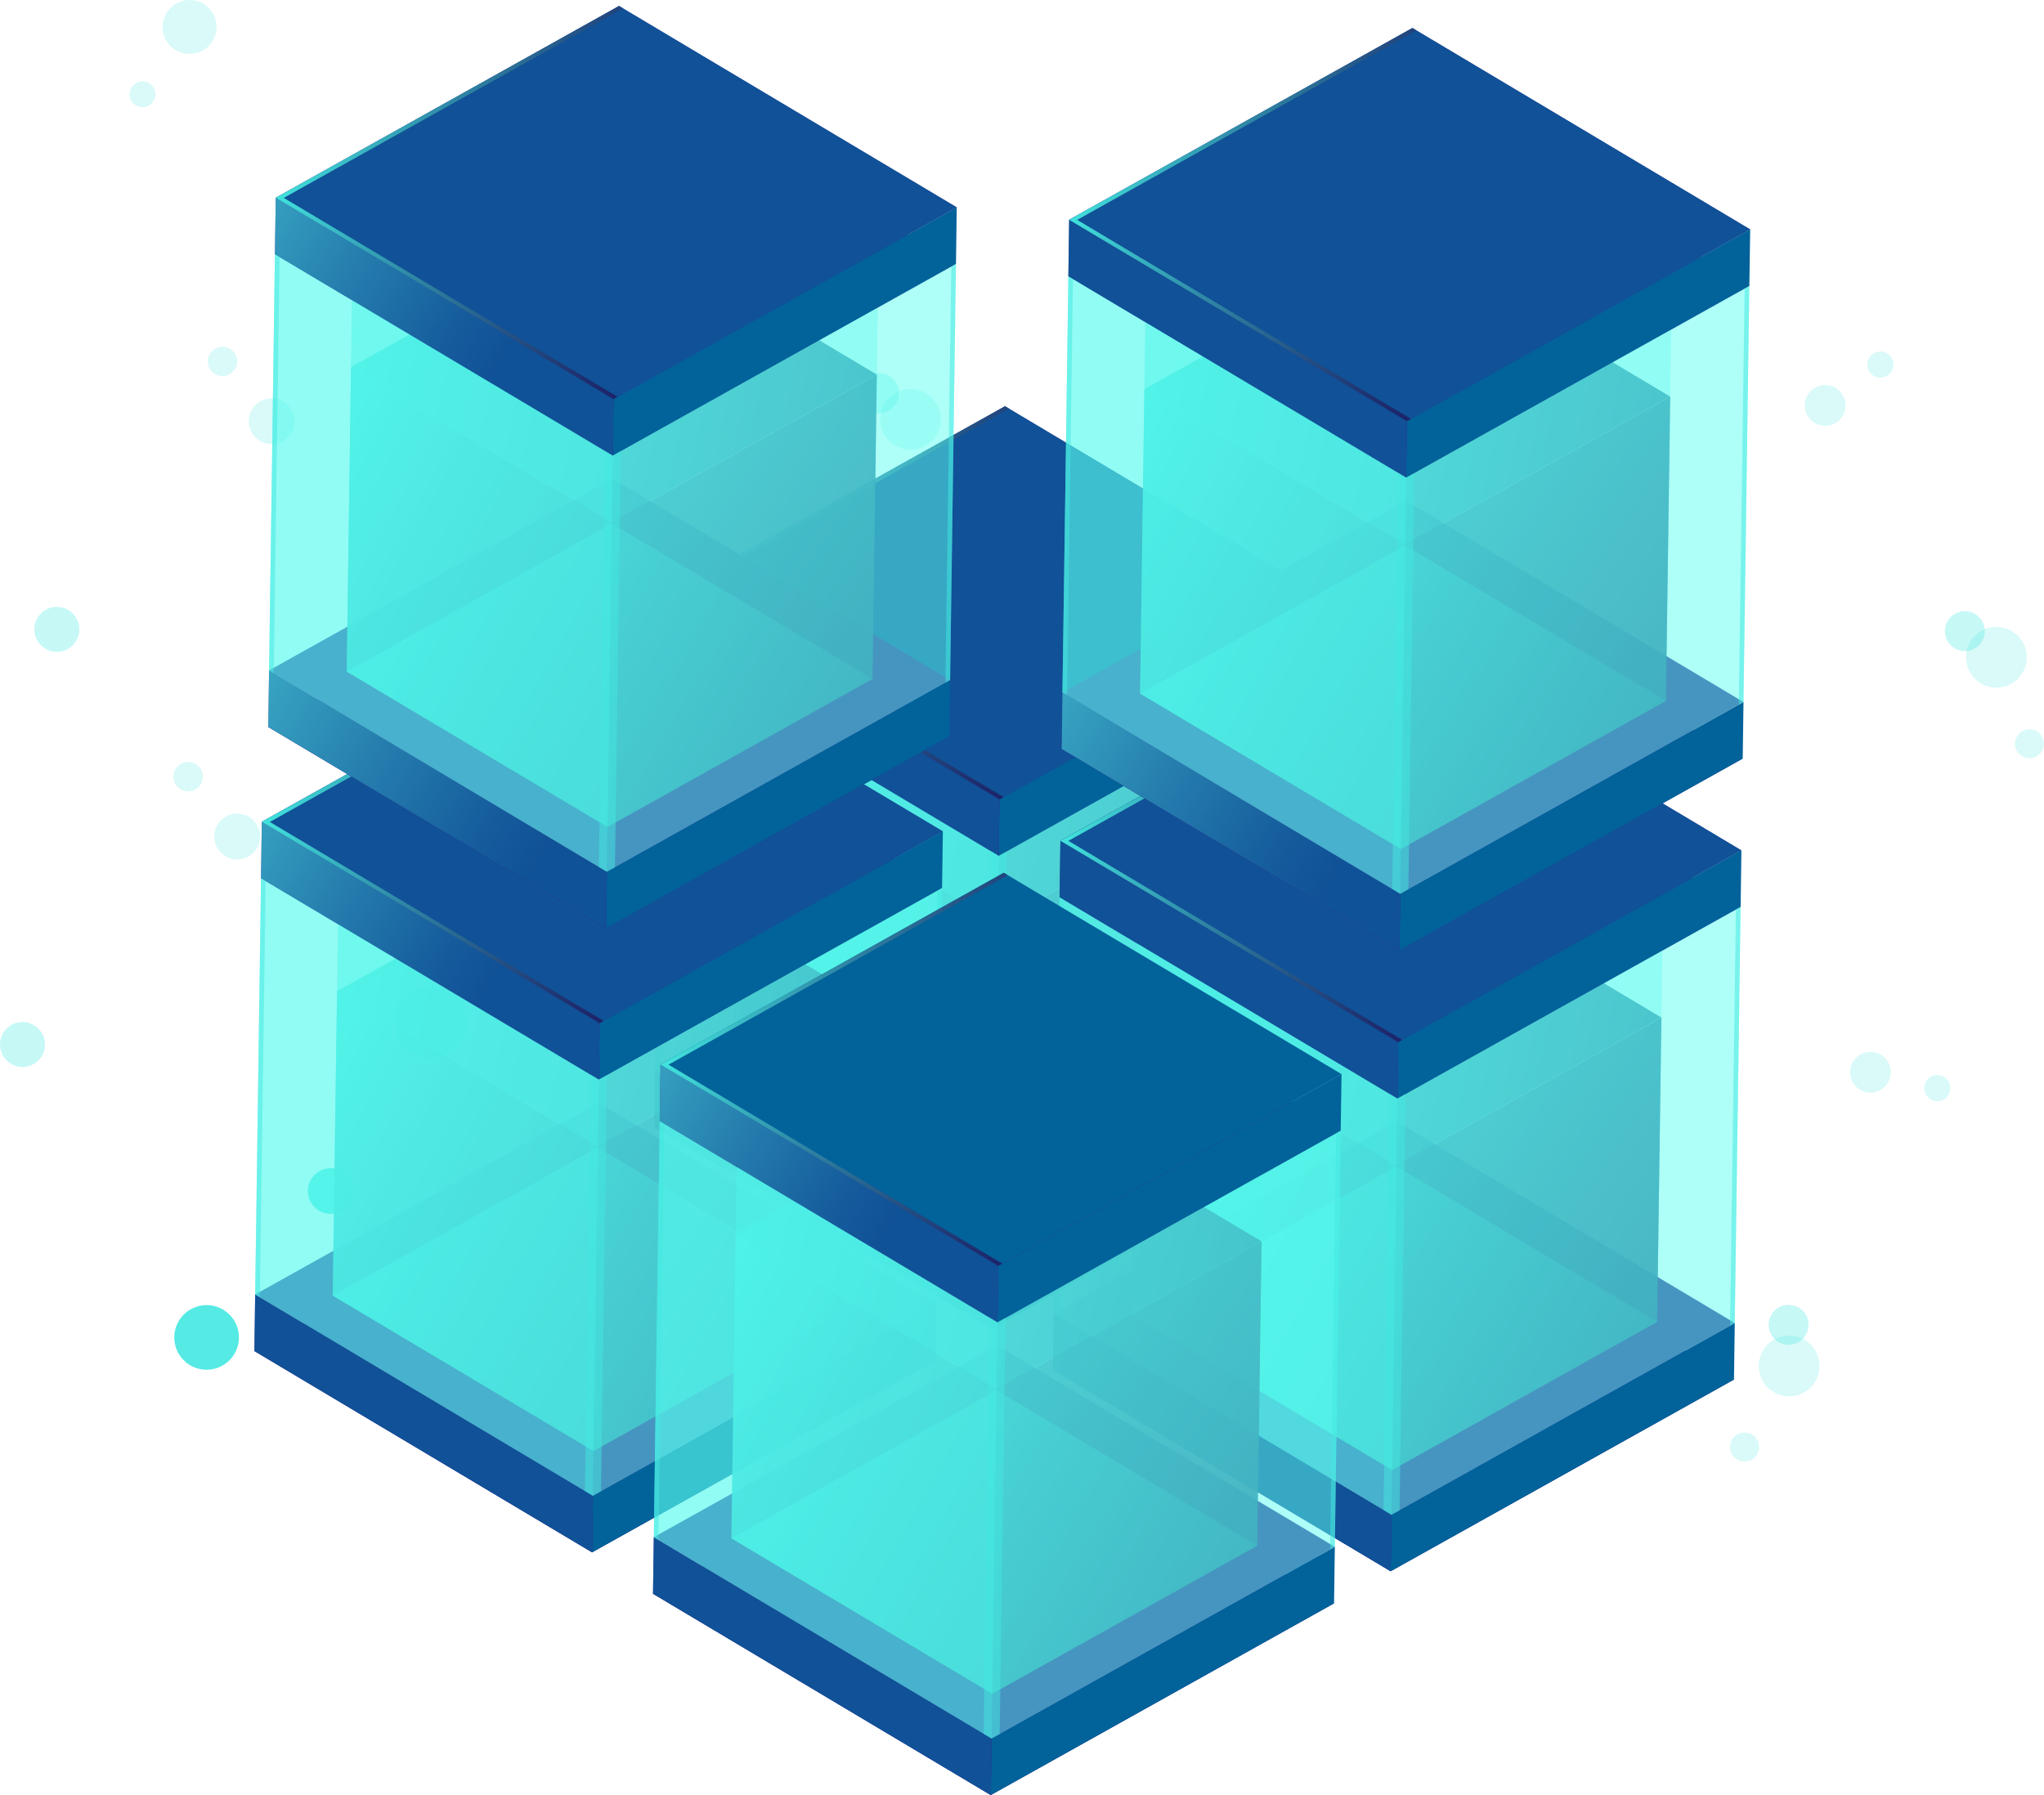 <svg xmlns="http://www.w3.org/2000/svg" xmlns:xlink="http://www.w3.org/1999/xlink" viewBox="0 0 390.98 343.45"><defs><style>.cls-1{isolation:isolate;}.cls-19,.cls-2,.cls-3,.cls-4,.cls-6{fill:#42e8e0;}.cls-2,.cls-5{opacity:0.9;}.cls-3{opacity:0.3;}.cls-4{opacity:0.2;}.cls-7{fill:#312a91;}.cls-8{fill:url(#Áåçûìÿííûé_ãðàäèåíò_87);}.cls-9{fill:url(#Áåçûìÿííûé_ãðàäèåíò_87-2);}.cls-10{fill:url(#Áåçûìÿííûé_ãðàäèåíò_87-3);}.cls-11,.cls-13,.cls-14,.cls-16,.cls-18,.cls-23,.cls-25,.cls-26,.cls-28,.cls-29,.cls-33,.cls-35,.cls-36,.cls-38,.cls-39,.cls-43,.cls-45,.cls-48,.cls-49,.cls-53,.cls-55,.cls-56,.cls-58,.cls-59,.cls-63,.cls-65,.cls-66,.cls-68,.cls-69{mix-blend-mode:lighten;}.cls-11,.cls-13,.cls-14,.cls-16,.cls-23,.cls-25,.cls-26,.cls-28,.cls-33,.cls-35,.cls-36,.cls-38,.cls-43,.cls-45,.cls-48,.cls-53,.cls-55,.cls-56,.cls-58,.cls-63,.cls-65,.cls-66,.cls-68{opacity:0.7;}.cls-11{fill:url(#Áåçûìÿííûé_ãðàäèåíò_87-4);}.cls-12{fill:url(#Degradado_sin_nombre_240);}.cls-13{fill:url(#Degradado_sin_nombre_232);}.cls-14{fill:url(#Degradado_sin_nombre_208);}.cls-15{fill:url(#Degradado_sin_nombre_43);}.cls-16{fill:url(#Degradado_sin_nombre_219);}.cls-17{fill:#5cfff3;}.cls-17,.cls-19{opacity:0.5;}.cls-18{fill:url(#Áåçûìÿííûé_ãðàäèåíò_87-5);}.cls-20{fill:url(#Áåçûìÿííûé_ãðàäèåíò_87-6);}.cls-21{fill:url(#Áåçûìÿííûé_ãðàäèåíò_87-7);}.cls-22{fill:url(#Áåçûìÿííûé_ãðàäèåíò_87-8);}.cls-23{fill:url(#Áåçûìÿííûé_ãðàäèåíò_87-9);}.cls-24{fill:url(#Degradado_sin_nombre_198);}.cls-25{fill:url(#Degradado_sin_nombre_189);}.cls-26{fill:url(#Degradado_sin_nombre_164);}.cls-27{fill:url(#Degradado_sin_nombre_31);}.cls-28{fill:url(#Degradado_sin_nombre_178);}.cls-29{fill:url(#Áåçûìÿííûé_ãðàäèåíò_87-10);}.cls-30{fill:url(#Áåçûìÿííûé_ãðàäèåíò_87-11);}.cls-31{fill:url(#Áåçûìÿííûé_ãðàäèåíò_87-12);}.cls-32{fill:url(#Áåçûìÿííûé_ãðàäèåíò_87-13);}.cls-33{fill:url(#Áåçûìÿííûé_ãðàäèåíò_87-14);}.cls-34{fill:url(#Degradado_sin_nombre_111);}.cls-35{fill:url(#Degradado_sin_nombre_104);}.cls-36{fill:url(#Degradado_sin_nombre_76);}.cls-37{fill:url(#Degradado_sin_nombre_95);}.cls-38{fill:url(#Degradado_sin_nombre_83);}.cls-39{fill:url(#Áåçûìÿííûé_ãðàäèåíò_87-15);}.cls-40{fill:url(#Áåçûìÿííûé_ãðàäèåíò_87-16);}.cls-41{fill:url(#Áåçûìÿííûé_ãðàäèåíò_87-17);}.cls-42{fill:url(#Áåçûìÿííûé_ãðàäèåíò_87-18);}.cls-43{fill:url(#Áåçûìÿííûé_ãðàäèåíò_87-19);}.cls-44{fill:url(#Degradado_sin_nombre_144);}.cls-45{fill:url(#Degradado_sin_nombre_156);}.cls-46{fill:url(#Degradado_sin_nombre_113);}.cls-47{fill:url(#Degradado_sin_nombre_136);}.cls-48{fill:url(#Degradado_sin_nombre_120);}.cls-49{fill:url(#Áåçûìÿííûé_ãðàäèåíò_87-20);}.cls-50{fill:url(#Áåçûìÿííûé_ãðàäèåíò_87-21);}.cls-51{fill:url(#Áåçûìÿííûé_ãðàäèåíò_87-22);}.cls-52{fill:url(#Áåçûìÿííûé_ãðàäèåíò_87-23);}.cls-53{fill:url(#Áåçûìÿííûé_ãðàäèåíò_87-24);}.cls-54{fill:url(#Degradado_sin_nombre_41);}.cls-55{fill:url(#Degradado_sin_nombre_47);}.cls-56{fill:url(#Degradado_sin_nombre_19);}.cls-57{fill:url(#Degradado_sin_nombre_66);}.cls-58{fill:url(#Degradado_sin_nombre_58);}.cls-59{fill:url(#Áåçûìÿííûé_ãðàäèåíò_87-25);}.cls-60{fill:url(#Áåçûìÿííûé_ãðàäèåíò_87-26);}.cls-61{fill:url(#Áåçûìÿííûé_ãðàäèåíò_87-27);}.cls-62{fill:url(#Áåçûìÿííûé_ãðàäèåíò_87-28);}.cls-63{fill:url(#Áåçûìÿííûé_ãðàäèåíò_87-29);}.cls-64{fill:url(#Degradado_sin_nombre_35);}.cls-65{fill:url(#Degradado_sin_nombre_27);}.cls-66{fill:url(#Degradado_sin_nombre_259);}.cls-67{fill:url(#Degradado_sin_nombre_82);}.cls-68{fill:url(#Degradado_sin_nombre_60);}.cls-69{fill:url(#Áåçûìÿííûé_ãðàäèåíò_87-30);}</style><linearGradient id="Áåçûìÿííûé_ãðàäèåíò_87" x1="-1101.17" y1="550.68" x2="-1288.52" y2="512.14" gradientTransform="matrix(1, 0.01, -0.01, 1, 1427.81, -359.5)" gradientUnits="userSpaceOnUse"><stop offset="0" stop-color="#180d5b"/><stop offset="0.09" stop-color="#1a1660"/><stop offset="0.25" stop-color="#1e2d6e"/><stop offset="0.44" stop-color="#255385"/><stop offset="0.66" stop-color="#2f87a5"/><stop offset="0.9" stop-color="#3ccace"/><stop offset="1" stop-color="#42e8e0"/></linearGradient><linearGradient id="Áåçûìÿííûé_ãðàäèåíò_87-2" x1="-1158.2" y1="597.82" x2="-1285.47" y2="515.15" xlink:href="#Áåçûìÿííûé_ãðàäèåíò_87"/><linearGradient id="Áåçûìÿííûé_ãðàäèåíò_87-3" x1="1169.47" y1="599.26" x2="1272.4" y2="544.37" gradientTransform="matrix(-1, -0.01, -0.01, 1, 1403.41, -358.83)" xlink:href="#Áåçûìÿííûé_ãðàäèåíò_87"/><linearGradient id="Áåçûìÿííûé_ãðàäèåíò_87-4" x1="-1143.09" y1="629.85" x2="-1276.99" y2="556.42" xlink:href="#Áåçûìÿííûé_ãðàäèåíò_87"/><linearGradient id="Degradado_sin_nombre_240" x1="-1250.97" y1="606.77" x2="-1157.85" y2="606.77" gradientTransform="matrix(1, 0.01, -0.01, 1, 1427.81, -359.5)" gradientUnits="userSpaceOnUse"><stop offset="0" stop-color="#02629a"/><stop offset="1" stop-color="#02629a"/></linearGradient><linearGradient id="Degradado_sin_nombre_232" x1="-1222.5" y1="629.16" x2="-1307.31" y2="580.95" gradientTransform="matrix(1, 0.01, -0.01, 1, 1427.81, -359.5)" gradientUnits="userSpaceOnUse"><stop offset="0" stop-color="#02629a"/><stop offset="0.28" stop-color="#02629a"/><stop offset="1" stop-color="#02629a"/></linearGradient><linearGradient id="Degradado_sin_nombre_208" x1="-1185.88" y1="520.33" x2="-1295.14" y2="449.36" xlink:href="#Degradado_sin_nombre_240"/><linearGradient id="Degradado_sin_nombre_43" x1="-1250.97" y1="516.33" x2="-1157.84" y2="516.33" xlink:href="#Degradado_sin_nombre_240"/><linearGradient id="Degradado_sin_nombre_219" x1="-1233.35" y1="532.41" x2="-1309.67" y2="489.38" gradientTransform="matrix(1, 0.01, -0.01, 1, 1427.81, -359.5)" gradientUnits="userSpaceOnUse"><stop offset="0" stop-color="#02629a"/><stop offset="0.29" stop-color="#02629a"/><stop offset="1" stop-color="#02629a"/></linearGradient><linearGradient id="Áåçûìÿííûé_ãðàäèåíò_87-5" x1="-1207.6" y1="497.02" x2="-1295.44" y2="477.18" xlink:href="#Áåçûìÿííûé_ãðàäèåíò_87"/><linearGradient id="Áåçûìÿííûé_ãðàäèåíò_87-6" x1="-1024.27" y1="596.05" x2="-1211.62" y2="557.51" xlink:href="#Áåçûìÿííûé_ãðàäèåíò_87"/><linearGradient id="Áåçûìÿííûé_ãðàäèåíò_87-7" x1="-1081.3" y1="643.18" x2="-1208.57" y2="560.52" xlink:href="#Áåçûìÿííûé_ãðàäèåíò_87"/><linearGradient id="Áåçûìÿííûé_ãðàäèåíò_87-8" x1="1092.57" y1="644.63" x2="1195.5" y2="589.74" gradientTransform="matrix(-1, -0.01, -0.01, 1, 1403.41, -358.83)" xlink:href="#Áåçûìÿííûé_ãðàäèåíò_87"/><linearGradient id="Áåçûìÿííûé_ãðàäèåíò_87-9" x1="-1066.18" y1="675.22" x2="-1200.09" y2="601.78" xlink:href="#Áåçûìÿííûé_ãðàäèåíò_87"/><linearGradient id="Degradado_sin_nombre_198" x1="-1174.07" y1="652.14" x2="-1080.95" y2="652.14" xlink:href="#Degradado_sin_nombre_240"/><linearGradient id="Degradado_sin_nombre_189" x1="-1145.6" y1="674.53" x2="-1230.41" y2="626.31" xlink:href="#Degradado_sin_nombre_232"/><linearGradient id="Degradado_sin_nombre_164" x1="-1108.97" y1="565.7" x2="-1218.24" y2="494.73" xlink:href="#Degradado_sin_nombre_240"/><linearGradient id="Degradado_sin_nombre_31" x1="-1174.07" y1="561.7" x2="-1080.94" y2="561.7" xlink:href="#Degradado_sin_nombre_240"/><linearGradient id="Degradado_sin_nombre_178" x1="-1156.45" y1="577.78" x2="-1232.77" y2="534.75" xlink:href="#Degradado_sin_nombre_232"/><linearGradient id="Áåçûìÿííûé_ãðàäèåíò_87-10" x1="-1130.7" y1="542.39" x2="-1218.54" y2="522.55" xlink:href="#Áåçûìÿííûé_ãðàäèåíò_87"/><linearGradient id="Áåçûìÿííûé_ãðàäèåíò_87-11" x1="-1177.06" y1="594.56" x2="-1364.41" y2="556.03" xlink:href="#Áåçûìÿííûé_ãðàäèåíò_87"/><linearGradient id="Áåçûìÿííûé_ãðàäèåíò_87-12" x1="-1234.09" y1="641.7" x2="-1361.36" y2="559.04" xlink:href="#Áåçûìÿííûé_ãðàäèåíò_87"/><linearGradient id="Áåçûìÿííûé_ãðàäèåíò_87-13" x1="1245.35" y1="643.15" x2="1348.28" y2="588.26" gradientTransform="matrix(-1, -0.01, -0.01, 1, 1403.41, -358.83)" xlink:href="#Áåçûìÿííûé_ãðàäèåíò_87"/><linearGradient id="Áåçûìÿííûé_ãðàäèåíò_87-14" x1="-1218.97" y1="673.73" x2="-1352.87" y2="600.3" xlink:href="#Áåçûìÿííûé_ãðàäèåíò_87"/><linearGradient id="Degradado_sin_nombre_111" x1="-1326.86" y1="650.66" x2="-1233.73" y2="650.66" xlink:href="#Degradado_sin_nombre_240"/><linearGradient id="Degradado_sin_nombre_104" x1="-1298.39" y1="673.04" x2="-1383.2" y2="624.83" xlink:href="#Degradado_sin_nombre_232"/><linearGradient id="Degradado_sin_nombre_76" x1="-1261.76" y1="564.21" x2="-1371.02" y2="493.25" xlink:href="#Degradado_sin_nombre_240"/><linearGradient id="Degradado_sin_nombre_95" x1="-1326.85" y1="560.22" x2="-1233.73" y2="560.22" xlink:href="#Degradado_sin_nombre_240"/><linearGradient id="Degradado_sin_nombre_83" x1="-1309.23" y1="576.3" x2="-1385.56" y2="533.27" gradientTransform="matrix(1, 0.01, -0.01, 1, 1427.81, -359.5)" gradientUnits="userSpaceOnUse"><stop offset="0" stop-color="#02629a"/><stop offset="0.28" stop-color="#02629a"/><stop offset="0.41" stop-color="#0a73a3"/><stop offset="0.65" stop-color="#1f9fba"/><stop offset="0.99" stop-color="#41e6df"/><stop offset="1" stop-color="#42e8e0"/></linearGradient><linearGradient id="Áåçûìÿííûé_ãðàäèåíò_87-15" x1="-1283.49" y1="540.9" x2="-1371.32" y2="521.07" xlink:href="#Áåçûìÿííûé_ãðàäèåíò_87"/><linearGradient id="Áåçûìÿííûé_ãðàäèåíò_87-16" x1="-1100.16" y1="639.93" x2="-1287.51" y2="601.4" xlink:href="#Áåçûìÿííûé_ãðàäèåíò_87"/><linearGradient id="Áåçûìÿííûé_ãðàäèåíò_87-17" x1="-1157.19" y1="687.07" x2="-1284.46" y2="604.41" xlink:href="#Áåçûìÿííûé_ãðàäèåíò_87"/><linearGradient id="Áåçûìÿííûé_ãðàäèåíò_87-18" x1="1168.45" y1="688.52" x2="1271.38" y2="633.63" gradientTransform="matrix(-1, -0.01, -0.01, 1, 1403.41, -358.83)" xlink:href="#Áåçûìÿííûé_ãðàäèåíò_87"/><linearGradient id="Áåçûìÿííûé_ãðàäèåíò_87-19" x1="-1142.07" y1="719.1" x2="-1275.97" y2="645.67" xlink:href="#Áåçûìÿííûé_ãðàäèåíò_87"/><linearGradient id="Degradado_sin_nombre_144" x1="-1249.96" y1="696.03" x2="-1156.83" y2="696.03" xlink:href="#Degradado_sin_nombre_240"/><linearGradient id="Degradado_sin_nombre_156" x1="-1221.49" y1="718.41" x2="-1306.3" y2="670.2" xlink:href="#Degradado_sin_nombre_232"/><linearGradient id="Degradado_sin_nombre_113" x1="126.34" y1="204.6" x2="256.61" y2="204.6" gradientTransform="matrix(1, 0, 0, 1, 0, 0)" xlink:href="#Degradado_sin_nombre_240"/><linearGradient id="Degradado_sin_nombre_136" x1="-1249.95" y1="605.59" x2="-1156.83" y2="605.59" xlink:href="#Degradado_sin_nombre_240"/><linearGradient id="Degradado_sin_nombre_120" x1="-1232.33" y1="621.67" x2="-1308.66" y2="578.64" xlink:href="#Degradado_sin_nombre_83"/><linearGradient id="Áåçûìÿííûé_ãðàäèåíò_87-20" x1="-1206.59" y1="586.27" x2="-1294.42" y2="566.44" xlink:href="#Áåçûìÿííûé_ãðàäèåíò_87"/><linearGradient id="Áåçûìÿííûé_ãðàäèåíò_87-21" x1="-1024.26" y1="477.23" x2="-1211.62" y2="438.69" xlink:href="#Áåçûìÿííûé_ãðàäèåíò_87"/><linearGradient id="Áåçûìÿííûé_ãðàäèåíò_87-22" x1="-1081.29" y1="524.36" x2="-1208.56" y2="441.7" xlink:href="#Áåçûìÿííûé_ãðàäèåíò_87"/><linearGradient id="Áåçûìÿííûé_ãðàäèåíò_87-23" x1="1092.56" y1="525.81" x2="1195.49" y2="470.92" gradientTransform="matrix(-1, -0.01, -0.01, 1, 1403.41, -358.83)" xlink:href="#Áåçûìÿííûé_ãðàäèåíò_87"/><linearGradient id="Áåçûìÿííûé_ãðàäèåíò_87-24" x1="-1066.18" y1="556.4" x2="-1200.08" y2="482.97" xlink:href="#Áåçûìÿííûé_ãðàäèåíò_87"/><linearGradient id="Degradado_sin_nombre_41" x1="-1174.06" y1="533.32" x2="-1080.94" y2="533.32" xlink:href="#Degradado_sin_nombre_240"/><linearGradient id="Degradado_sin_nombre_47" x1="-1145.59" y1="555.71" x2="-1230.41" y2="507.5" xlink:href="#Degradado_sin_nombre_83"/><linearGradient id="Degradado_sin_nombre_19" x1="-1108.97" y1="446.88" x2="-1218.23" y2="375.91" xlink:href="#Degradado_sin_nombre_240"/><linearGradient id="Degradado_sin_nombre_66" x1="-1174.06" y1="442.88" x2="-1080.93" y2="442.88" xlink:href="#Degradado_sin_nombre_240"/><linearGradient id="Degradado_sin_nombre_58" x1="-1156.44" y1="458.96" x2="-1232.76" y2="415.93" xlink:href="#Degradado_sin_nombre_232"/><linearGradient id="Áåçûìÿííûé_ãðàäèåíò_87-25" x1="-1130.69" y1="423.57" x2="-1218.53" y2="403.73" xlink:href="#Áåçûìÿííûé_ãðàäèåíò_87"/><linearGradient id="Áåçûìÿííûé_ãðàäèåíò_87-26" x1="-1176.07" y1="475.14" x2="-1363.42" y2="436.61" xlink:href="#Áåçûìÿííûé_ãðàäèåíò_87"/><linearGradient id="Áåçûìÿííûé_ãðàäèåíò_87-27" x1="-1233.1" y1="522.28" x2="-1360.37" y2="439.61" xlink:href="#Áåçûìÿííûé_ãðàäèåíò_87"/><linearGradient id="Áåçûìÿííûé_ãðàäèåíò_87-28" x1="1244.36" y1="523.73" x2="1347.29" y2="468.83" gradientTransform="matrix(-1, -0.01, -0.01, 1, 1403.41, -358.83)" xlink:href="#Áåçûìÿííûé_ãðàäèåíò_87"/><linearGradient id="Áåçûìÿííûé_ãðàäèåíò_87-29" x1="-1217.98" y1="554.31" x2="-1351.88" y2="480.88" xlink:href="#Áåçûìÿííûé_ãðàäèåíò_87"/><linearGradient id="Degradado_sin_nombre_35" x1="-1325.87" y1="531.24" x2="-1232.74" y2="531.24" xlink:href="#Degradado_sin_nombre_240"/><linearGradient id="Degradado_sin_nombre_27" x1="-1297.4" y1="553.62" x2="-1382.21" y2="505.41" xlink:href="#Degradado_sin_nombre_83"/><linearGradient id="Degradado_sin_nombre_259" x1="-1260.77" y1="444.79" x2="-1370.03" y2="373.82" xlink:href="#Degradado_sin_nombre_240"/><linearGradient id="Degradado_sin_nombre_82" x1="-1325.86" y1="440.79" x2="-1232.74" y2="440.79" xlink:href="#Degradado_sin_nombre_240"/><linearGradient id="Degradado_sin_nombre_60" x1="-1308.24" y1="456.88" x2="-1384.57" y2="413.84" xlink:href="#Degradado_sin_nombre_83"/><linearGradient id="Áåçûìÿííûé_ãðàäèåíò_87-30" x1="-1282.5" y1="421.48" x2="-1370.33" y2="401.65" xlink:href="#Áåçûìÿííûé_ãðàäèåíò_87"/></defs><g class="cls-1"><g id="CAPA"><g id="CUBO"><circle class="cls-2" cx="82.39" cy="195.54" r="6.96"/><circle class="cls-3" cx="10.87" cy="120.41" r="4.3"/><circle class="cls-4" cx="155.16" cy="140.04" r="4.38" transform="translate(-153 39.61) rotate(-30.76)"/><circle class="cls-4" cx="180.53" cy="96.77" r="2.77"/><path class="cls-4" d="M283,141.09a5.81,5.81,0,1,1-4.2-7.06A5.81,5.81,0,0,1,283,141.09Z" transform="translate(-103.21 -59.43)"/><circle class="cls-4" cx="145.76" cy="128.6" r="2.81" transform="translate(-148.47 33.2) rotate(-30.76)"/><path class="cls-3" d="M111.68,260.34a4.3,4.3,0,1,1-3.11-5.23A4.3,4.3,0,0,1,111.68,260.34Z" transform="translate(-103.21 -59.43)"/><path class="cls-4" d="M152.84,220.55a4.39,4.39,0,1,1-3.17-5.33A4.38,4.38,0,0,1,152.84,220.55Z" transform="translate(-103.21 -59.43)"/><path class="cls-4" d="M141.92,208.73a2.81,2.81,0,1,1-2-3.42A2.81,2.81,0,0,1,141.92,208.73Z" transform="translate(-103.21 -59.43)"/><path class="cls-2" d="M187.28,183.83a6.18,6.18,0,1,0,6.18-6.19A6.19,6.19,0,0,0,187.28,183.83Z" transform="translate(-103.21 -59.43)"/><path class="cls-3" d="M267.55,134.67a3.82,3.82,0,1,0,3.82-3.83A3.83,3.83,0,0,0,267.55,134.67Z" transform="translate(-103.21 -59.43)"/><path class="cls-4" d="M240.75,91.47a3.9,3.9,0,1,0,3.89-3.9A3.9,3.9,0,0,0,240.75,91.47Z" transform="translate(-103.21 -59.43)"/><path class="cls-4" d="M128,77.46A2.47,2.47,0,1,0,130.42,75,2.47,2.47,0,0,0,128,77.46Z" transform="translate(-103.21 -59.43)"/><path class="cls-4" d="M134.31,64.6a5.16,5.16,0,1,0,5.16-5.17A5.17,5.17,0,0,0,134.31,64.6Z" transform="translate(-103.21 -59.43)"/><path class="cls-4" d="M252.72,83.67a2.5,2.5,0,0,0,5,0,2.5,2.5,0,0,0-5,0Z" transform="translate(-103.21 -59.43)"/><path class="cls-4" d="M230.45,293.24a2.77,2.77,0,1,1,1.27-3.71A2.78,2.78,0,0,1,230.45,293.24Z" transform="translate(-103.21 -59.43)"/><path class="cls-4" d="M240.3,280.44a5.81,5.81,0,1,1,2.67-7.78A5.81,5.81,0,0,1,240.3,280.44Z" transform="translate(-103.21 -59.43)"/><path class="cls-3" d="M235.19,264.47a3.82,3.82,0,1,0,5.38.44A3.82,3.82,0,0,0,235.19,264.47Z" transform="translate(-103.21 -59.43)"/><path class="cls-4" d="M250.79,216.1a3.89,3.89,0,1,0,5.49.44A3.88,3.88,0,0,0,250.79,216.1Z" transform="translate(-103.21 -59.43)"/><path class="cls-4" d="M264.49,220.18a2.49,2.49,0,1,0,3.52.28A2.5,2.5,0,0,0,264.49,220.18Z" transform="translate(-103.21 -59.43)"/><g class="cls-5"><path class="cls-6" d="M136.55,315.33a6.18,6.18,0,1,0,6.17-6.19A6.19,6.19,0,0,0,136.55,315.33Z" transform="translate(-103.21 -59.43)"/><path class="cls-6" d="M162.11,287.32a4.37,4.37,0,1,0,4.36-4.38A4.36,4.36,0,0,0,162.11,287.32Z" transform="translate(-103.21 -59.43)"/></g><path class="cls-2" d="M400,302.22a7,7,0,1,1-5-8.46A7,7,0,0,1,400,302.22Z" transform="translate(-103.21 -59.43)"/><circle class="cls-3" cx="218.54" cy="165.94" r="4.3"/><path class="cls-4" d="M367.08,186.64a4.39,4.39,0,1,1-3.17-5.33A4.37,4.37,0,0,1,367.08,186.64Z" transform="translate(-103.21 -59.43)"/><circle class="cls-4" cx="388.2" cy="142.3" r="2.77"/><path class="cls-4" d="M490.71,186.62a5.81,5.81,0,1,1-4.2-7.06A5.81,5.81,0,0,1,490.71,186.62Z" transform="translate(-103.21 -59.43)"/><circle class="cls-4" cx="250.23" cy="114.7" r="2.81"/><circle class="cls-3" cx="211.98" cy="245.37" r="4.3"/><path class="cls-4" d="M360.52,266.08a4.39,4.39,0,1,1-3.17-5.33A4.38,4.38,0,0,1,360.52,266.08Z" transform="translate(-103.21 -59.43)"/><circle class="cls-4" cx="346.87" cy="253.57" r="2.81" transform="translate(-184.09 153.62) rotate(-30.76)"/><path class="cls-2" d="M395,229.35a6.18,6.18,0,1,0,6.17-6.18A6.18,6.18,0,0,0,395,229.35Z" transform="translate(-103.21 -59.43)"/><path class="cls-3" d="M475.23,180.19a3.82,3.82,0,1,0,3.81-3.82A3.83,3.83,0,0,0,475.23,180.19Z" transform="translate(-103.21 -59.43)"/><path class="cls-4" d="M448.43,137a3.9,3.9,0,1,0,3.89-3.9A3.9,3.9,0,0,0,448.43,137Z" transform="translate(-103.21 -59.43)"/><path class="cls-4" d="M335.64,123a2.46,2.46,0,1,0,2.46-2.47A2.47,2.47,0,0,0,335.64,123Z" transform="translate(-103.21 -59.43)"/><path class="cls-4" d="M342,110.13a5.16,5.16,0,1,0,5.15-5.17A5.17,5.17,0,0,0,342,110.13Z" transform="translate(-103.21 -59.43)"/><path class="cls-4" d="M460.4,129.19a2.5,2.5,0,1,0,2.5-2.5A2.5,2.5,0,0,0,460.4,129.19Z" transform="translate(-103.21 -59.43)"/><path class="cls-4" d="M438.13,338.77a2.77,2.77,0,1,1,1.27-3.71A2.77,2.77,0,0,1,438.13,338.77Z" transform="translate(-103.21 -59.43)"/><path class="cls-4" d="M448,326a5.81,5.81,0,1,1,2.66-7.77A5.81,5.81,0,0,1,448,326Z" transform="translate(-103.21 -59.43)"/><path class="cls-3" d="M442.86,310a3.82,3.82,0,1,0,5.39.44A3.83,3.83,0,0,0,442.86,310Z" transform="translate(-103.21 -59.43)"/><path class="cls-4" d="M458.47,261.62a3.89,3.89,0,1,0,5.49.45A3.89,3.89,0,0,0,458.47,261.62Z" transform="translate(-103.21 -59.43)"/><path class="cls-4" d="M472.16,265.71a2.5,2.5,0,1,0,3.52.28A2.5,2.5,0,0,0,472.16,265.71Z" transform="translate(-103.21 -59.43)"/><g class="cls-5"><path class="cls-6" d="M344.23,360.86a6.18,6.18,0,1,0,6.17-6.19A6.19,6.19,0,0,0,344.23,360.86Z" transform="translate(-103.21 -59.43)"/><path class="cls-6" d="M369.79,332.85a4.37,4.37,0,1,0,4.36-4.38A4.37,4.37,0,0,0,369.79,332.85Z" transform="translate(-103.21 -59.43)"/></g><polygon class="cls-7" points="189.75 254.19 125.15 215.67 190.81 178.98 255.42 217.5 189.75 254.19"/><polygon class="cls-7" points="189.91 243.37 125.3 204.85 190.97 168.16 255.57 206.69 189.91 243.37"/><g class="cls-5"><polygon class="cls-8" points="190.85 176.57 140.97 146.83 191.66 118.5 241.54 148.25 190.85 176.57"/><polygon class="cls-9" points="241.54 148.25 240.72 206.48 190.03 234.8 190.85 176.57 241.54 148.25"/><polygon class="cls-10" points="140.97 146.83 140.15 205.06 190.03 234.8 190.85 176.57 140.97 146.83"/></g><polygon class="cls-11" points="190.03 234.8 140.15 205.06 190.84 176.74 240.72 206.48 190.03 234.8"/><polygon class="cls-12" points="255.57 206.69 255.42 217.5 189.75 254.19 189.91 243.37 255.57 206.69"/><polygon class="cls-7" points="125.3 204.85 125.15 215.67 189.75 254.19 189.91 243.37 125.3 204.85"/><polygon class="cls-13" points="125.3 204.85 125.15 215.67 189.75 254.19 189.91 243.37 125.3 204.85"/><polygon class="cls-7" points="191.03 163.76 126.42 125.23 192.09 88.55 256.69 127.07 191.03 163.76"/><polygon class="cls-7" points="191.18 152.94 126.58 114.42 192.24 77.73 256.84 116.25 191.18 152.94"/><polygon class="cls-14" points="191.18 152.94 126.58 114.42 192.24 77.73 256.84 116.25 191.18 152.94"/><polygon class="cls-15" points="256.84 116.25 256.69 127.07 191.03 163.76 191.18 152.94 256.84 116.25"/><polygon class="cls-7" points="126.58 114.42 126.42 125.23 191.03 163.76 191.18 152.94 126.58 114.42"/><polygon class="cls-16" points="126.58 114.42 126.42 125.23 191.03 163.76 191.18 152.94 126.58 114.42"/><polygon class="cls-3" points="191.03 163.76 189.91 243.37 125.3 204.85 126.42 125.23 191.03 163.76"/><polygon class="cls-3" points="141.15 134.01 140.15 205.06 190.03 234.8 240.72 206.48 241.73 135.43 191.03 163.76 141.15 134.01"/><polygon class="cls-3" points="191.03 163.76 190.03 234.8 140.15 205.06 141.15 134.01 191.03 163.76"/><polygon class="cls-17" points="126.42 125.23 125.3 204.85 189.91 243.37 255.57 206.69 256.69 127.07 191.03 163.76 126.42 125.23"/><polygon class="cls-18" points="128.12 114.44 193 78.18 192.24 77.73 126.58 114.42 191.18 152.94 191.96 152.51 128.12 114.44"/><polygon class="cls-19" points="126.42 125.23 125.3 204.85 126.19 205.38 127.31 125.76 126.42 125.23"/><polygon class="cls-19" points="256.69 127.07 255.57 206.69 254.67 207.19 255.79 127.57 256.69 127.07"/><polygon class="cls-19" points="191.03 163.76 191.03 163.76 189.5 162.85 188.38 242.48 189.91 243.37 189.91 243.37 189.91 243.37 189.91 243.37 189.91 243.37 191.46 242.52 192.58 162.89 191.03 163.76"/><polygon class="cls-7" points="266.01 300.63 201.41 262.11 267.07 225.43 331.68 263.95 266.01 300.63"/><polygon class="cls-7" points="266.17 289.82 201.56 251.29 267.22 214.61 331.83 253.13 266.17 289.82"/><g class="cls-5"><polygon class="cls-20" points="267.11 223.01 217.23 193.27 267.92 164.95 317.8 194.69 267.11 223.01"/><polygon class="cls-21" points="317.8 194.69 316.98 252.92 266.29 281.25 267.11 223.01 317.8 194.69"/><polygon class="cls-22" points="217.23 193.27 216.41 251.5 266.29 281.25 267.11 223.01 217.23 193.27"/></g><polygon class="cls-23" points="266.29 281.25 216.41 251.5 267.1 223.18 316.98 252.92 266.29 281.25"/><polygon class="cls-24" points="331.83 253.13 331.68 263.95 266.01 300.63 266.17 289.82 331.83 253.13"/><polygon class="cls-7" points="201.56 251.29 201.41 262.11 266.01 300.63 266.17 289.82 201.56 251.29"/><polygon class="cls-25" points="201.56 251.29 201.41 262.11 266.01 300.63 266.17 289.82 201.56 251.29"/><polygon class="cls-7" points="267.29 210.2 202.68 171.68 268.35 134.99 332.95 173.51 267.29 210.2"/><polygon class="cls-7" points="267.44 199.38 202.84 160.86 268.5 124.17 333.1 162.7 267.44 199.38"/><polygon class="cls-26" points="267.44 199.38 202.84 160.86 268.5 124.17 333.1 162.7 267.44 199.38"/><polygon class="cls-27" points="333.1 162.7 332.95 173.51 267.29 210.2 267.44 199.38 333.1 162.7"/><polygon class="cls-7" points="202.84 160.86 202.68 171.68 267.29 210.2 267.44 199.38 202.84 160.86"/><polygon class="cls-28" points="202.84 160.86 202.68 171.68 267.29 210.2 267.44 199.38 202.84 160.86"/><polygon class="cls-3" points="267.29 210.2 266.17 289.82 201.56 251.29 202.68 171.68 267.29 210.2"/><polygon class="cls-3" points="217.41 180.46 216.41 251.5 266.29 281.25 316.98 252.92 317.98 181.88 267.29 210.2 217.41 180.46"/><polygon class="cls-3" points="267.29 210.2 266.29 281.25 216.41 251.5 217.41 180.46 267.29 210.2"/><polygon class="cls-17" points="202.68 171.68 201.56 251.29 266.17 289.82 331.83 253.13 332.95 173.51 267.29 210.2 202.68 171.68"/><polygon class="cls-29" points="204.37 160.88 269.26 124.63 268.5 124.17 202.84 160.86 267.44 199.38 268.21 198.95 204.37 160.88"/><polygon class="cls-19" points="202.68 171.68 201.56 251.29 202.45 251.82 203.57 172.21 202.68 171.68"/><polygon class="cls-19" points="332.95 173.51 331.83 253.13 330.93 253.63 332.05 174.02 332.95 173.51"/><polygon class="cls-19" points="267.29 210.2 267.29 210.2 265.76 209.29 264.64 288.92 266.17 289.82 266.17 289.82 266.17 289.82 266.17 289.82 266.17 289.82 267.71 288.96 268.84 209.33 267.29 210.2"/><polygon class="cls-7" points="113.26 297.01 48.66 258.49 114.32 221.8 178.92 260.32 113.26 297.01"/><polygon class="cls-7" points="113.41 286.19 48.81 247.67 114.47 210.98 179.08 249.5 113.41 286.19"/><g class="cls-5"><polygon class="cls-30" points="114.35 219.39 64.47 189.65 115.17 161.32 165.05 191.06 114.35 219.39"/><polygon class="cls-31" points="165.05 191.06 164.23 249.3 113.53 277.62 114.35 219.39 165.05 191.06"/><polygon class="cls-32" points="64.47 189.65 63.65 247.88 113.53 277.62 114.35 219.39 64.47 189.65"/></g><polygon class="cls-33" points="113.53 277.62 63.65 247.88 114.35 219.55 164.23 249.3 113.53 277.62"/><polygon class="cls-34" points="179.08 249.5 178.92 260.32 113.26 297.01 113.41 286.19 179.08 249.5"/><polygon class="cls-7" points="48.81 247.67 48.66 258.49 113.26 297.01 113.41 286.19 48.81 247.67"/><polygon class="cls-35" points="48.81 247.67 48.66 258.49 113.26 297.01 113.41 286.19 48.81 247.67"/><polygon class="cls-7" points="114.53 206.57 49.93 168.05 115.59 131.37 180.2 169.89 114.53 206.57"/><polygon class="cls-7" points="114.69 195.76 50.08 157.23 115.75 120.55 180.35 159.07 114.69 195.76"/><polygon class="cls-36" points="114.69 195.76 50.08 157.23 115.75 120.55 180.35 159.07 114.69 195.76"/><polygon class="cls-37" points="180.35 159.07 180.2 169.89 114.53 206.57 114.69 195.76 180.35 159.07"/><polygon class="cls-7" points="50.08 157.23 49.93 168.05 114.53 206.57 114.69 195.76 50.08 157.23"/><polygon class="cls-38" points="50.08 157.23 49.93 168.05 114.53 206.57 114.69 195.76 50.08 157.23"/><polygon class="cls-3" points="114.53 206.57 113.41 286.19 48.81 247.67 49.93 168.05 114.53 206.57"/><polygon class="cls-3" points="64.65 176.83 63.65 247.88 113.53 277.62 164.23 249.3 165.23 178.25 114.53 206.57 64.65 176.83"/><polygon class="cls-3" points="114.53 206.57 113.53 277.62 63.65 247.88 64.65 176.83 114.53 206.57"/><polygon class="cls-17" points="49.93 168.05 48.81 247.67 113.41 286.19 179.08 249.5 180.2 169.89 114.53 206.57 49.93 168.05"/><polygon class="cls-39" points="51.62 157.26 116.51 121 115.75 120.55 50.08 157.23 114.69 195.76 115.46 195.32 51.62 157.26"/><polygon class="cls-19" points="49.93 168.05 48.81 247.67 49.7 248.2 50.82 168.58 49.93 168.05"/><polygon class="cls-19" points="180.2 169.89 179.08 249.5 178.17 250.01 179.29 170.39 180.2 169.89"/><polygon class="cls-19" points="114.53 206.57 114.53 206.57 113.01 205.67 111.89 285.3 113.41 286.19 113.41 286.19 113.41 286.19 113.41 286.19 113.41 286.19 114.96 285.34 116.08 205.71 114.53 206.57"/><polygon class="cls-7" points="189.52 343.45 124.91 304.93 190.58 268.24 255.18 306.77 189.52 343.45"/><polygon class="cls-7" points="189.67 332.63 125.06 294.11 190.73 257.43 255.33 295.95 189.67 332.63"/><g class="cls-5"><polygon class="cls-40" points="190.61 265.83 140.73 236.09 191.43 207.76 241.31 237.51 190.61 265.83"/><polygon class="cls-41" points="241.31 237.51 240.49 295.74 189.79 324.06 190.61 265.83 241.31 237.51"/><polygon class="cls-42" points="140.73 236.09 139.91 294.32 189.79 324.06 190.61 265.83 140.73 236.09"/></g><polygon class="cls-43" points="189.79 324.06 139.91 294.32 190.61 266 240.49 295.74 189.79 324.06"/><polygon class="cls-44" points="255.33 295.95 255.18 306.77 189.52 343.45 189.67 332.63 255.33 295.95"/><polygon class="cls-7" points="125.06 294.11 124.91 304.93 189.52 343.45 189.67 332.63 125.06 294.11"/><polygon class="cls-45" points="125.06 294.11 124.91 304.93 189.52 343.45 189.67 332.63 125.06 294.11"/><polygon class="cls-7" points="190.79 253.02 126.19 214.5 191.85 177.81 256.45 216.33 190.79 253.02"/><polygon class="cls-46" points="190.94 242.2 126.34 203.68 192 166.99 256.61 205.51 190.94 242.2"/><polygon class="cls-47" points="256.61 205.51 256.45 216.33 190.79 253.02 190.94 242.2 256.61 205.51"/><polygon class="cls-7" points="126.34 203.68 126.19 214.5 190.79 253.02 190.94 242.2 126.34 203.68"/><polygon class="cls-48" points="126.34 203.68 126.19 214.5 190.79 253.02 190.94 242.2 126.34 203.68"/><polygon class="cls-3" points="190.79 253.02 189.67 332.63 125.06 294.11 126.19 214.5 190.79 253.02"/><polygon class="cls-3" points="140.91 223.28 139.91 294.32 189.79 324.06 240.49 295.74 241.49 224.69 190.79 253.02 140.91 223.28"/><polygon class="cls-3" points="190.79 253.02 189.79 324.06 139.91 294.32 140.91 223.28 190.79 253.02"/><polygon class="cls-17" points="126.19 214.5 125.06 294.11 189.67 332.63 255.33 295.95 256.45 216.33 190.79 253.02 126.19 214.5"/><polygon class="cls-49" points="127.88 203.7 192.76 167.45 192 166.99 126.34 203.68 190.94 242.2 191.72 241.77 127.88 203.7"/><polygon class="cls-19" points="126.19 214.5 125.06 294.11 125.95 294.64 127.08 215.03 126.19 214.5"/><polygon class="cls-19" points="256.45 216.33 255.33 295.95 254.43 296.45 255.55 216.84 256.45 216.33"/><polygon class="cls-19" points="190.79 253.02 190.79 253.02 189.27 252.11 188.15 331.74 189.67 332.63 189.67 332.63 189.67 332.64 189.67 332.63 189.67 332.63 191.22 331.78 192.34 252.15 190.79 253.02"/><polygon class="cls-7" points="267.69 181.83 203.08 143.3 268.75 106.62 333.35 145.14 267.69 181.83"/><polygon class="cls-7" points="267.84 171.01 203.23 132.49 268.9 95.8 333.5 134.32 267.84 171.01"/><g class="cls-5"><polygon class="cls-50" points="268.78 104.2 218.9 74.46 269.6 46.14 319.48 75.88 268.78 104.2"/><polygon class="cls-51" points="319.48 75.88 318.66 134.11 267.96 162.44 268.78 104.2 319.48 75.88"/><polygon class="cls-52" points="218.9 74.46 218.08 132.69 267.96 162.44 268.78 104.2 218.9 74.46"/></g><polygon class="cls-53" points="267.96 162.44 218.08 132.69 268.78 104.37 318.66 134.11 267.96 162.44"/><polygon class="cls-54" points="333.5 134.32 333.35 145.14 267.69 181.83 267.84 171.01 333.5 134.32"/><polygon class="cls-7" points="203.23 132.49 203.08 143.3 267.69 181.83 267.84 171.01 203.23 132.49"/><polygon class="cls-55" points="203.23 132.49 203.08 143.3 267.69 181.83 267.84 171.01 203.23 132.49"/><polygon class="cls-7" points="268.96 91.39 204.36 52.87 270.02 16.18 334.62 54.7 268.96 91.39"/><polygon class="cls-7" points="269.11 80.57 204.51 42.05 270.17 5.36 334.78 43.89 269.11 80.57"/><polygon class="cls-56" points="269.11 80.57 204.51 42.05 270.17 5.36 334.78 43.89 269.11 80.57"/><polygon class="cls-57" points="334.78 43.89 334.62 54.7 268.96 91.39 269.11 80.57 334.78 43.89"/><polygon class="cls-7" points="204.51 42.05 204.36 52.87 268.96 91.39 269.11 80.57 204.51 42.05"/><polygon class="cls-58" points="204.51 42.05 204.36 52.87 268.96 91.39 269.11 80.57 204.51 42.05"/><polygon class="cls-3" points="268.96 91.39 267.84 171.01 203.23 132.49 204.36 52.87 268.96 91.39"/><polygon class="cls-3" points="219.08 61.65 218.08 132.69 267.96 162.44 318.66 134.11 319.66 63.07 268.96 91.39 219.08 61.65"/><polygon class="cls-3" points="268.96 91.39 267.96 162.44 218.08 132.69 219.08 61.65 268.96 91.39"/><polygon class="cls-17" points="204.36 52.87 203.23 132.49 267.84 171.01 333.5 134.32 334.62 54.7 268.96 91.39 204.36 52.87"/><polygon class="cls-59" points="206.05 42.07 270.93 5.82 270.17 5.36 204.51 42.05 269.11 80.57 269.89 80.14 206.05 42.07"/><polygon class="cls-19" points="204.36 52.87 203.23 132.49 204.12 133.01 205.24 53.4 204.36 52.87"/><polygon class="cls-19" points="334.62 54.7 333.5 134.32 332.6 134.82 333.72 55.21 334.62 54.7"/><polygon class="cls-19" points="268.96 91.39 268.96 91.39 267.44 90.48 266.31 170.11 267.84 171.01 267.84 171.01 267.84 171.01 267.84 171.01 267.84 171.01 269.39 170.15 270.51 90.53 268.96 91.39"/><polygon class="cls-7" points="115.93 177.61 51.32 139.09 116.98 102.4 181.59 140.92 115.93 177.61"/><polygon class="cls-7" points="116.08 166.79 51.47 128.27 117.14 91.58 181.74 130.11 116.08 166.79"/><g class="cls-5"><polygon class="cls-60" points="117.02 99.99 67.14 70.25 117.84 41.92 167.72 71.67 117.02 99.99"/><polygon class="cls-61" points="167.72 71.67 166.9 129.9 116.2 158.22 117.02 99.99 167.72 71.67"/><polygon class="cls-62" points="67.14 70.25 66.32 128.48 116.2 158.22 117.02 99.99 67.14 70.25"/></g><polygon class="cls-63" points="116.2 158.22 66.32 128.48 117.02 100.15 166.9 129.9 116.2 158.22"/><polygon class="cls-64" points="181.74 130.11 181.59 140.92 115.93 177.61 116.08 166.79 181.74 130.11"/><polygon class="cls-7" points="51.47 128.27 51.32 139.09 115.93 177.61 116.08 166.79 51.47 128.27"/><polygon class="cls-65" points="51.47 128.27 51.32 139.09 115.93 177.61 116.08 166.79 51.47 128.27"/><polygon class="cls-7" points="117.2 87.18 52.59 48.65 118.26 11.97 182.86 50.49 117.2 87.18"/><polygon class="cls-7" points="117.35 76.36 52.75 37.84 118.41 1.15 183.01 39.67 117.35 76.36"/><polygon class="cls-66" points="117.35 76.36 52.75 37.84 118.41 1.15 183.01 39.67 117.35 76.36"/><polygon class="cls-67" points="183.01 39.67 182.86 50.49 117.2 87.18 117.35 76.36 183.01 39.67"/><polygon class="cls-7" points="52.75 37.84 52.59 48.65 117.2 87.18 117.35 76.36 52.75 37.84"/><polygon class="cls-68" points="52.75 37.84 52.59 48.65 117.2 87.18 117.35 76.36 52.75 37.84"/><polygon class="cls-3" points="117.2 87.18 116.08 166.79 51.47 128.27 52.59 48.65 117.2 87.18"/><polygon class="cls-3" points="67.32 57.43 66.32 128.48 116.2 158.22 166.9 129.9 167.9 58.85 117.2 87.18 67.32 57.43"/><polygon class="cls-3" points="117.2 87.18 116.2 158.22 66.32 128.48 67.32 57.43 117.2 87.18"/><polygon class="cls-17" points="52.59 48.65 51.47 128.27 116.08 166.79 181.74 130.11 182.86 50.49 117.2 87.18 52.59 48.65"/><polygon class="cls-69" points="54.29 37.86 119.17 1.6 118.41 1.15 52.75 37.84 117.35 76.36 118.13 75.92 54.29 37.86"/><polygon class="cls-19" points="52.59 48.65 51.47 128.27 52.36 128.8 53.48 49.18 52.59 48.65"/><polygon class="cls-19" points="182.86 50.49 181.74 130.1 180.84 130.61 181.96 50.99 182.86 50.49"/><polygon class="cls-19" points="117.2 87.18 117.2 87.18 115.67 86.27 114.55 165.9 116.08 166.79 116.08 166.79 116.08 166.79 116.08 166.79 116.08 166.79 117.63 165.94 118.75 86.31 117.2 87.18"/></g></g></g></svg>